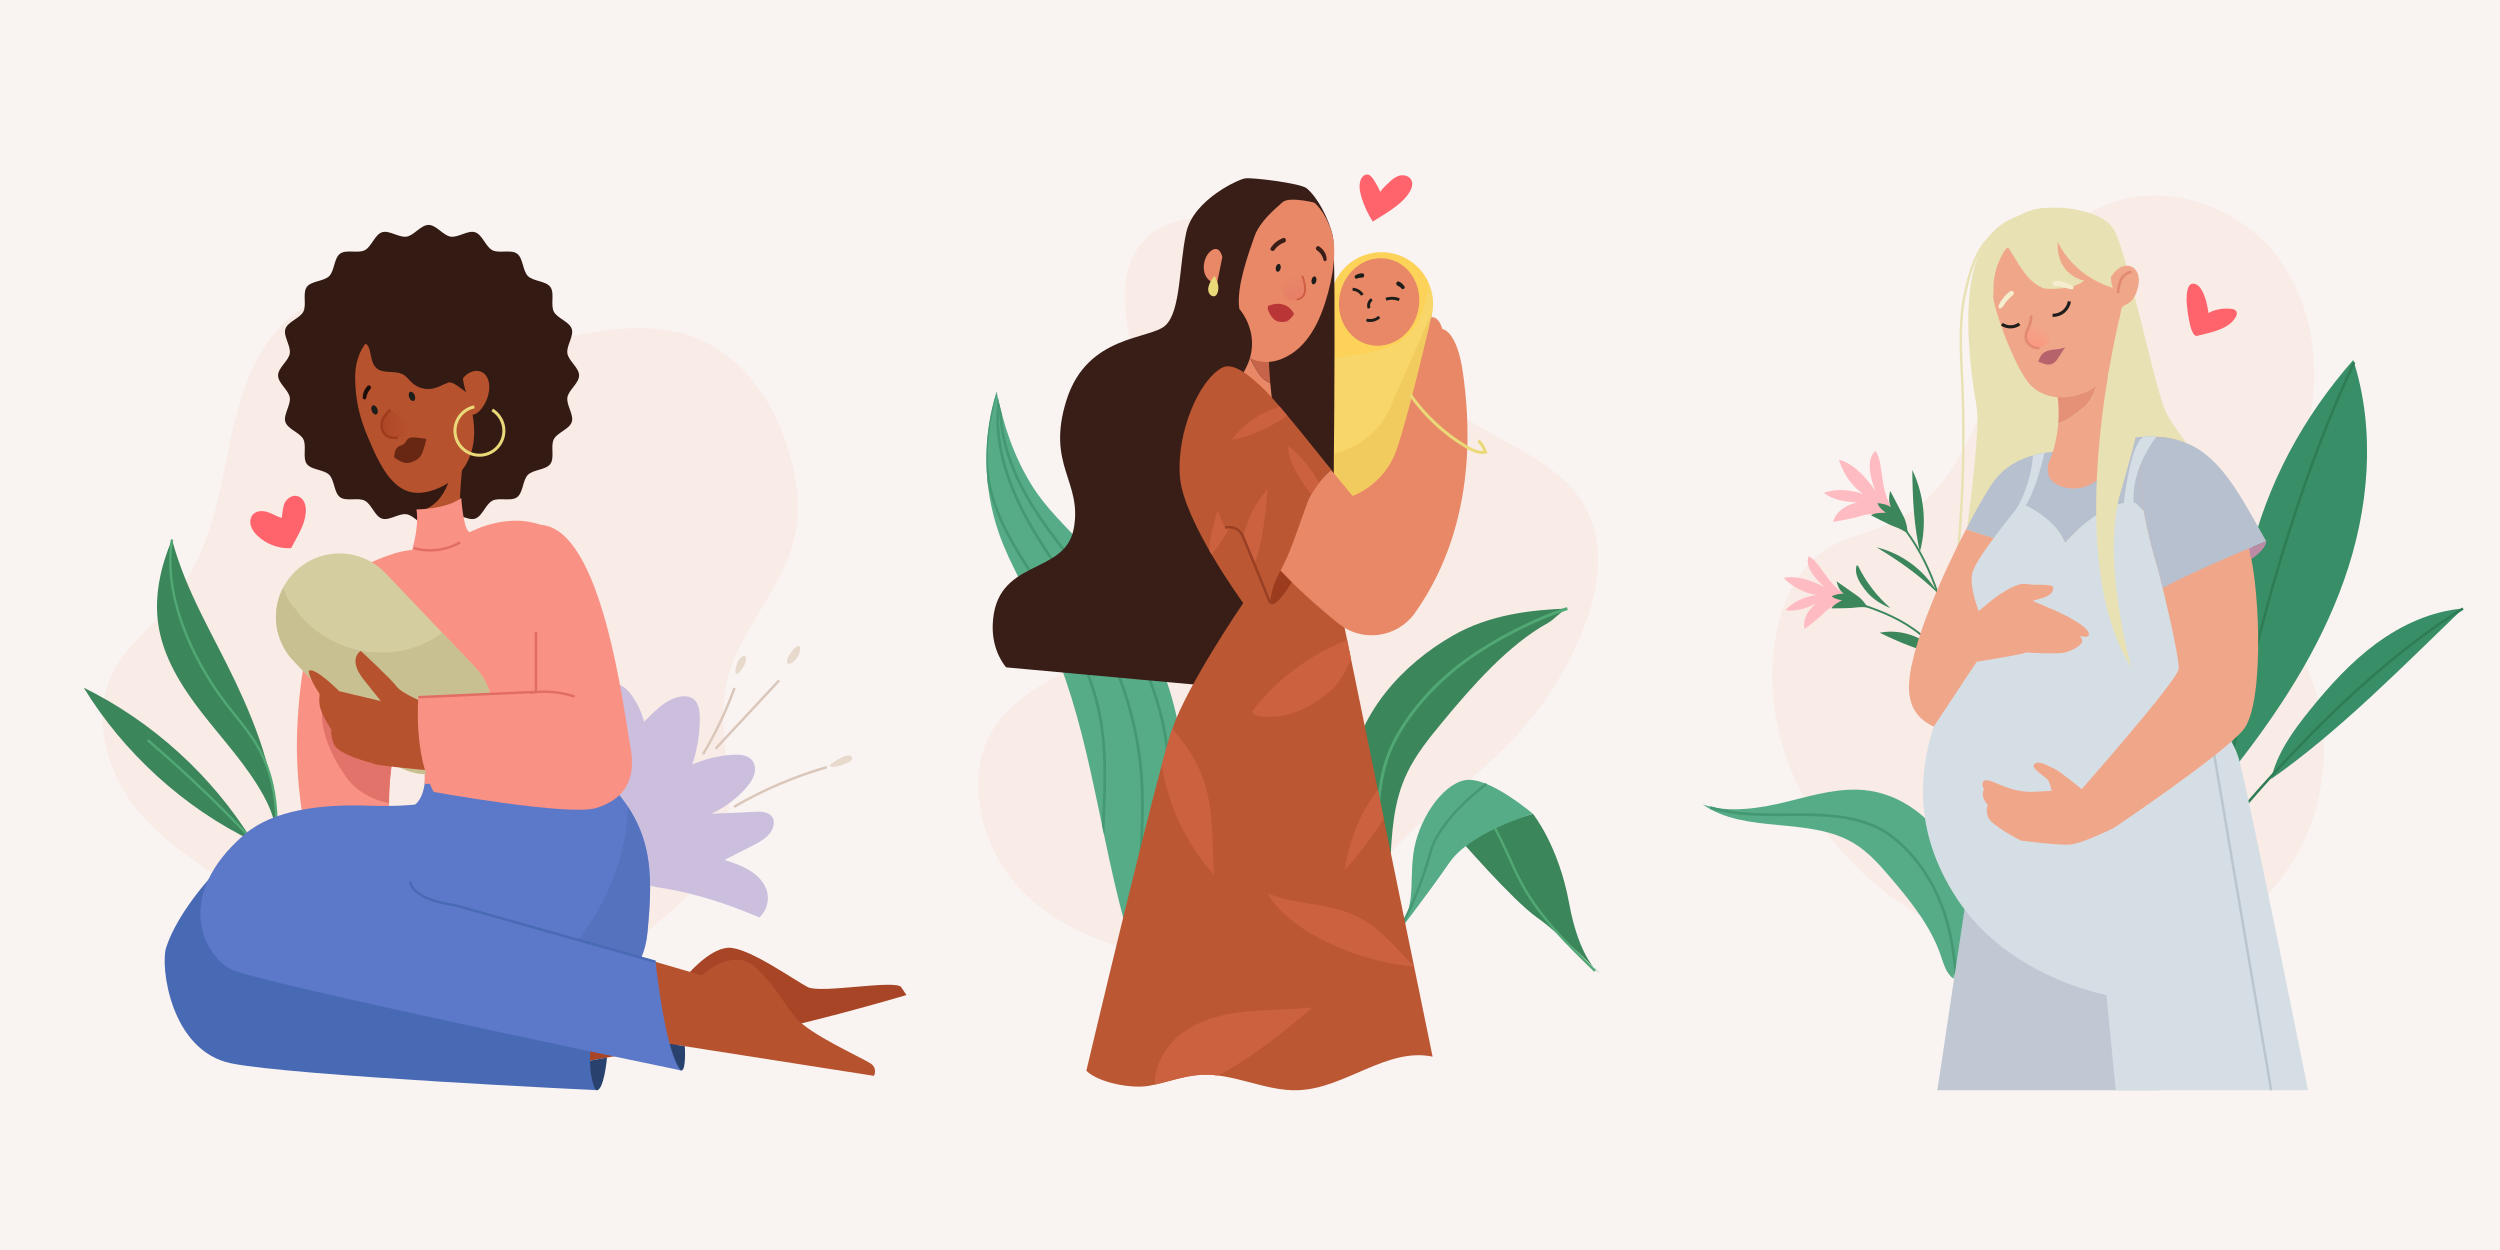<svg xmlns="http://www.w3.org/2000/svg" xmlns:xlink="http://www.w3.org/1999/xlink" x="0px" y="0px" viewBox="0 0 1000 500" style="enable-background:new 0 0 1000 500;" xml:space="preserve"><g id="Background"> <rect style="fill:#F9F4F2;" width="1000" height="500"></rect></g><g id="Objects"> <g> <path style="opacity:0.45;fill:#F9E1D7;" d="M790.873,377.871c-25.066-10.156-47.975-26.623-63.27-48.928 c-15.295-22.305-22.439-50.674-16.769-77.118c2.672-12.462,8.601-24.914,19.265-31.894c8.367-5.476,18.687-7.013,27.686-11.375 c22.809-11.055,32.996-37.467,40.824-61.574c7.828-24.108,17.132-50.598,39.322-62.848c24.279-13.404,57.267-2.993,73.638,19.393 c16.371,22.386,17.617,53.419,8.137,79.482c-5.384,14.802-14.068,29.325-12.746,45.021c1.184,14.043,10.18,26.003,15.792,38.929 c10.375,23.895,8.758,52.655-4.23,75.237C891.848,388.573,836.715,396.445,790.873,377.871z"></path> <g> <g> <g> <path style="fill:#388E66;" d="M892.284,309.103c18.603-23.437,35.347-48.794,45.324-77.005 c9.977-28.211,12.815-59.613,3.71-88.117c-20.093,22.903-34.478,49.484-41.52,79.127 C892.755,252.749,892.934,278.642,892.284,309.103z"></path> <path style="fill:#388E66;" d="M908.457,311.591c2.346-10.335,8.767-19.228,15.422-27.476 c7.923-9.821,16.478-19.266,26.647-26.737c10.169-7.471,22.094-12.917,34.668-13.973 C961.247,266.389,935.68,292.6,908.457,311.591z"></path> <path style="fill:none;stroke:#2D7C54;stroke-miterlimit:10;" d="M941.691,144.896 c-31.686,67.65-51.236,155.592-60.729,229.689"></path> <path style="fill:none;stroke:#2D7C54;stroke-miterlimit:10;" d="M886.613,336.211c0,0,47.429-61.29,98.581-92.805"></path> </g> <g> <path style="fill:#57AC88;" d="M781.424,391.515c-2.937-2.082-3.945-5.887-5.11-9.293 c-4.008-11.719-11.97-21.613-19.997-31.045c-4.341-5.102-8.842-10.229-14.55-13.735c-18.004-11.056-43.405-3.548-60.699-15.683 c10.339,3.693,23.421,1.492,34.073-1.169c10.651-2.661,21.554-5.885,32.421-4.328c9.813,1.406,18.852,6.75,25.528,14.078 c6.676,7.328,11.081,16.543,13.531,26.149c1.325,5.197,2.101,10.637,1.207,15.925 C786.779,378.613,781.548,385.229,781.424,391.515z"></path> <path style="fill:none;stroke:#449972;stroke-width:1.114;stroke-miterlimit:10;" d="M782.596,396.743 c-0.294-12.306-1.944-24.724-6.558-36.136c-4.243-10.496-11.379-20.437-20.696-26.993c-9.177-6.457-21.589-7.599-32.458-7.734 c-13.122-0.163-26.078,0.878-38.826-2.857"></path> </g> <g> <path style="fill:#FEBBC2;" d="M759.467,207.418c0,0-4.888-5.562-6.156-13.866c-1.268-8.304-1.174-9.845-3.048-13.167 c0,0-5.323,2.827-0.053,16.054c0,0-6.676-10.595-14.63-12.589c0,0,1.949,8.27,9.742,13.858c0,0-7.682-3.373-15.739-0.581 c0,0,3.773,3.739,13.507,3.766c0,0-8.125,1.43-9.854,7.834c0,0,7.29-1.047,11.489-2.452c4.199-1.405,10.407-0.178,13.942,2.207 C762.2,210.867,759.467,207.418,759.467,207.418z"></path> <path style="fill:#3B865A;" d="M763.055,213.296c0,0-0.036-3.625-1.642-6.737s-5.296-10.182-5.296-10.182 s-1.262,3.794,0.322,6.446c0,0-2.247-1.417-5.445-1.548c0,0,0.399,1.751,3.374,3.822c0,0-4.53-0.14-5.98,1.01 c0,0,7.448,3.936,9.711,4.685C760.36,211.539,763.055,213.296,763.055,213.296z"></path> <path style="fill:#FEBBC2;" d="M741.804,239.827c0,0-6.099-2.35-10.489-8.326c-4.39-5.976-4.947-7.22-7.771-9.051 c0,0-3.007,4.389,6.528,12.577c0,0-9.557-5.555-16.594-3.859c0,0,4.909,5.67,13.29,6.852c0,0-7.388,0.505-12.547,5.986 c0,0,4.481,1.381,12.105-2.582c0,0-5.77,4.443-4.502,10.16c0,0,5.273-3.802,7.983-6.619c2.709-2.817,8.067-4.398,11.807-3.979 C745.353,241.406,741.804,239.827,741.804,239.827z"></path> <path style="fill:#3B865A;" d="M747.016,242.956c0,0-1.512-2.821-4.041-4.598c-2.53-1.776-8.309-5.796-8.309-5.796 s0.566,3.484,2.889,4.91c0,0-2.337-0.189-4.892,1.018c0,0,1.028,1.207,4.202,1.609c0,0-3.6,1.744-4.264,3.237 c0,0,7.435,0.031,9.512-0.31C744.189,242.685,747.016,242.956,747.016,242.956z"></path> <path style="fill:none;stroke:#3B865A;stroke-width:0.767;stroke-miterlimit:10;" d="M781.611,276.76 c-0.951-9.079-6.4-17.27-13.471-23.043c-7.071-5.774-15.667-9.374-24.376-12.112"></path> <path style="fill:none;stroke:#3B865A;stroke-width:0.767;stroke-miterlimit:10;" d="M780.707,260.889 c-2.916-18.324-8.603-36.73-20.283-51.146"></path> <path style="fill:#3B865A;" d="M764.92,187.998c4.838,10.109,5.932,21.96,3.024,32.783 C765.521,209.822,765.024,199.223,764.92,187.998z"></path> <path style="fill:#3B865A;" d="M756.227,243.286c-5.409-4.707-9.861-10.508-13.01-16.95c-0.287-0.076-0.493-0.403-0.58-0.119 c-0.797,2.611,0.417,5.406,1.925,7.682C747.712,238.654,750.965,241.089,756.227,243.286z"></path> <path style="fill:#3B865A;" d="M750.589,218.91c10.221,2.454,19.318,9.268,24.546,18.386 C767.843,230.137,759.355,224.164,750.589,218.91z"></path> <path style="fill:#3B865A;" d="M751.877,253.082c8.895-1.726,18.621,1.947,24.155,9.121 C767.638,260.101,759.628,256.932,751.877,253.082z"></path> </g> </g> <g> <path style="fill:none;stroke:#E8E1B3;stroke-miterlimit:10;" d="M807.773,86.934c-10.633,6.446-17.088,8.183-21.834,30.738 c-2.56,12.167-1.435,24.773-0.957,37.198c0.789,20.516,0.331,41.08-1.37,61.541c-0.609,7.322-1.369,14.776,0.204,21.953"></path> <polygon style="fill:#BFC8D3;" points="774.936,436.104 786.388,359.924 845.874,381.832 863.3,436.104 "></polygon> <path style="fill:#E8E1B3;" d="M777.982,270.848c0,0,15.289-92.742,12.703-107.874c-12.703-74.352,13.966-74.888,21.215-78.299 s28.57-1.706,33.688,7.249c5.117,8.955,15.778,60.126,20.042,71.213c4.264,11.087,19.189,21.748,22.6,45.627 C891.642,232.645,777.982,270.848,777.982,270.848z"></path> <path style="fill:#B7C0CE;" d="M824.144,180.695c0,0-18.213-1.031-27.491,13.058c-2.644,4.014-6.32,10.404-10.265,17.985 c10.59,3.812,21.4,5.881,31.406,10.037C823.282,202.262,826.728,185.046,824.144,180.695z"></path> <path style="fill:#F0A689;" d="M786.388,211.737c-9.901,19.025-21.495,45.571-22.724,61.052 c-1.718,21.649,22.68,21.649,28.865,16.838c3.738-2.907,16.884-38.059,25.264-67.853 C807.788,217.618,796.978,215.549,786.388,211.737z"></path> <path style="fill:#E59177;" d="M839.544,142.483c-2.222-1.22-5.586-0.414-10.654,2.12c-8.377,4.188-5.913,13.304-5.913,13.304 c0.547,4.195,0.583,8.028,0.328,11.424c4.154-1.027,8.513-5.145,10.977-6.992C838.918,157.041,840.468,149.553,839.544,142.483z "></path> <path style="fill:#F0A689;" d="M845.891,176.139c-0.985-8.131-1.725-21.928-3.303-28.58c-0.624-2.628-1.593-4.28-3.044-5.077 c0.924,7.07-0.626,14.559-5.262,19.857c-2.463,1.848-6.823,5.966-10.977,6.992c-0.777,10.37-4.27,16.663-4.27,16.663 c0.493,20.942,19.957,11.58,23.552,9.362C846.183,193.14,846.876,184.27,845.891,176.139z"></path> <path style="fill:#F0A689;" d="M799.961,99.574c0,0-4.46,11.731-2.375,21.115c2.085,9.385,9.308,27.365,14.169,32.843 c4.861,5.477,13.373,7.042,21.89,3.653c8.517-3.389,14.071-12.252,14.423-22.419c0.079-2.275,0.158-4.551,0.236-6.826 c0.049-1.454-0.291-3.962,0.588-5.1c0.479-0.621,1.279-0.873,1.974-1.237c2.293-1.2,3.559-3.747,4.209-6.252 c0.365-1.406,0.585-2.87,0.409-4.312c-0.463-3.779-3.664-5.853-7.174-4.142c-1.578,0.769-2.789,2.14-3.715,3.631 c-0.127-0.287-0.277-0.563-0.405-0.849c-5.09-11.373-15.23-24.148-29.398-21.135C801.095,91.456,799.961,99.574,799.961,99.574z "></path> <path style="fill:none;stroke:#E28971;stroke-width:1.058;stroke-miterlimit:10;" d="M847.223,117.236 c0.033-0.875,0.131-1.747,0.292-2.607c0.256-1.366,0.688-2.733,1.536-3.835c0.848-1.101,2.168-1.905,3.557-1.863"></path> <path style="fill:#E8E1B3;" d="M818.194,83.21c0,0-10.828-0.369-18.233,10.081c-4.853,6.848-6.874,19.105-4.37,27.249 c2.136-0.248,1.783-4.035,1.802-5.669c0.051-4.356,1.185-8.696,3.273-12.52c0.498-0.912,2.015-4.442,3.103-2.663 c0.819,1.34,1.638,2.68,2.458,4.021c1.532,2.506,3.077,5.03,5.054,7.203c1.543,1.696,3.407,3.253,5.537,4.15 c1.652,0.696,3.535,0.491,5.32,0.426c3.879-0.141,8.416-0.675,11.508-3.257c0,0-11.234-1.874-10.558-15.511 c0,0,5.388,13.225,22.042,18.45c0,0-1.633-3.429,0-9.47C846.762,99.659,834.362,83.742,818.194,83.21z"></path> <linearGradient id="SVGID_1_" gradientUnits="userSpaceOnUse" x1="816.78" y1="129.652" x2="811.77" y2="141.014"> <stop offset="0.081" style="stop-color:#F0A689"></stop> <stop offset="0.994" style="stop-color:#FF937F"></stop> </linearGradient> <path style="fill:url(#SVGID_1_);" d="M812.516,126.202c-0.085,1.443-0.287,2.76-0.817,4.103 c-0.538,1.363-1.297,2.677-1.395,4.17c-0.148,2.25,1.878,4.415,4.073,4.755c0.552,0.085,1.117-0.012,1.65-0.179 c2.269-0.712,4.055-2.773,4.437-5.12"></path> <path style="fill:none;stroke:#1D1D1B;stroke-width:1.269;stroke-miterlimit:10;" d="M821.017,126.128 c1.591,0.057,3.197-0.489,4.423-1.504c1.226-1.016,2.062-2.491,2.302-4.065"></path> <path style="fill:none;stroke:#1D1D1B;stroke-width:1.269;stroke-miterlimit:10;" d="M800.734,129.66 c2.037,1.475,5.044,1.432,7.039-0.1"></path> <g> <path style="fill:#F4EDCE;" d="M800.517,123.278c0.887-0.7,1.444-1.944,2.181-2.813c0.786-0.927,1.625-1.772,2.571-2.538 c0.959-0.776-0.404-2.125-1.355-1.355c-1.047,0.847-2.024,1.792-2.827,2.877c-0.703,0.95-1.62,2.158-1.675,3.371 C799.383,123.439,800.113,123.596,800.517,123.278L800.517,123.278z"></path> </g> <g> <path style="fill:#F4EDCE;" d="M829.272,114.622c-0.998-0.883-2.374-1.318-3.611-1.769c-1.301-0.475-2.479-0.811-3.859-0.507 c-1.39,0.306-0.776,2.313,0.578,2.098c1.045-0.166,2.414,0.326,3.436,0.586c0.999,0.254,1.963,0.639,2.998,0.698 C829.362,115.759,829.686,114.989,829.272,114.622L829.272,114.622z"></path> </g> <g> <path style="fill:#B7C0CE;" d="M826.044,217.219c0,0,15.133-17.977,27.983-15.993l17.207,15.993l14.715,10.665 c2.426-10.312,4.081-18.951,3.834-22.523c-0.815-11.81-9.317-25.274-21.813-29.736c-7.082-2.529-22.079,0.515-22.079,0.515 c0.943,10.224-8.029,21.484-19.847,18.856c-7.745-1.722-7.62-7.289-6.614-10.922c-0.828,1.779-2.159,4.344-4.276,7.849 c-1.34,2.219-3.86,5.544-6.829,9.347C809.574,201.761,821.878,206.832,826.044,217.219z"></path> <path style="fill:#D6DEE5;" d="M794.488,251.977c-30.714,41.321-32.172,76.778-11.403,107.947 c20.769,31.169,59.502,38.09,59.502,38.09l3.71,38.09h76.927c0,0-21.977-109.883-27.271-131.059 c-5.294-21.176-25.311-20.679-25.311-20.679s9.709-32.696,15.306-56.482l-14.715-10.665l-17.207-15.993 c-12.849-1.984-27.983,15.993-27.983,15.993c-4.166-10.386-16.47-15.457-17.719-15.949 c-7.78,9.969-18.653,23.235-19.538,28.581C787.565,237.235,794.488,251.977,794.488,251.977z"></path> <line style="fill:none;stroke:#BAC5CE;stroke-miterlimit:10;" x1="908.477" y1="436.104" x2="884.345" y2="294.014"></line> </g> <path style="fill:#F0A689;" d="M764.514,266.887c0,0,26.541-22.211,31.551-26.29s7-4.45,7-4.45l18.357,7.788 c0,0,15.808,6.753,13.991,10.386c-0.852,1.704-13.666-2.804-13.666-2.804s-9.81,8.736-11.161,9.478 c-1.351,0.742-19.9,3.709-19.9,3.709l-17.14,25.843C773.546,290.546,762.073,286.502,764.514,266.887z"></path> <path style="fill:#F0A689;" d="M810.585,260.994c0,0,12.314,0.803,15.407,0c3.093-0.803,5.96-2.597,6.674-3.848 c0.714-1.25-0.708-2.704-0.708-2.704l-10.232-4.56L810.585,260.994z"></path> <path style="fill:#F0A689;" d="M801.561,236.781c0,0,5.516-3.881,9.024-3.179c3.508,0.702,10.809-0.343,10.718,1.547 c-0.09,1.89-1.161,3.364-6.15,4.591c-4.989,1.228-9.492,4.665-9.45,5.402C805.745,245.878,801.561,236.781,801.561,236.781z"></path> <path style="fill:#F0A689;" d="M863.3,227.884c0,0,8.805,35.098,8.129,39.826c-0.676,4.728-38.763,47.958-38.763,47.958 l12.833,15.536c0,0,42.142-28.328,51.598-38.987c9.456-10.659,6.417-64.359,1.689-74.998 c-4.728-10.639-12.757-39.833-33.022-42.259C845.499,172.533,863.3,227.884,863.3,227.884z"></path> <path style="fill:#B7C0CE;" d="M865.764,174.959c-20.265-2.426-2.463,52.924-2.463,52.924s0.745,2.971,1.783,7.29 c11.058-5.926,29.637-13.96,41.424-18.656C894.305,195.104,886.029,177.385,865.764,174.959z"></path> <path style="fill:#BC8BA6;" d="M899.548,219.355l1.024,4.271c0,0,5.775-3.729,5.936-7.107L899.548,219.355z"></path> <path style="fill:#F0A689;" d="M832.667,315.668l-19.223,1.066l-5.119,19.477c0,0,14.477,1.914,19.398,1.64 c4.921-0.273,17.776-6.648,17.776-6.648S844.525,314.716,832.667,315.668z"></path> <path style="fill:#F0A689;" d="M832.667,315.668c0,0-8.463-7.068-10.94-8.161c-2.478-1.094-6.305-3.554-7.945-1.914 c-1.64,1.64,3.128,4.101,5.255,6.288c2.127,2.187,1.525,11.482,5.926,11.755C829.363,323.909,833.509,324.376,832.667,315.668z"></path> <path style="fill:#F0A689;" d="M810.585,325.003c0,0-10.72-4.479-15.394-7.654c-2.637-1.792-3.281-5.741,0-5.194 c3.28,0.547,9.408,4.921,18.253,4.58C819.497,316.5,812.845,322.542,810.585,325.003z"></path> <path style="fill:#F0A689;" d="M808.325,336.211c0,0-12.04-6.067-13.134-9.458c-1.094-3.391,0-4.757,0-4.757 s-3.236-2.893-1.618-6.368c1.618-3.474,18.714,8.281,19.871,9.375S814.077,334.024,808.325,336.211z"></path> <path style="fill:#E8E1B3;" d="M848.419,124.6c0,0-24.969,96.817,4.189,142.581c0,0-12.254-42.874-4.54-69.685 c7.713-26.811,9.048-32.092,8.178-43.466C855.375,142.655,848.419,124.6,848.419,124.6z"></path> <path style="fill:#B7636B;" d="M826.082,138.846c-1.441,0.745-3.118,0.823-4.728,1.019c-1.61,0.195-3.311,0.578-4.438,1.744 c-0.813,0.841-1.22,1.982-1.605,3.086c2.108,0.74,4.167,1.804,6.055,0.61c0.931-0.589,1.548-1.551,2.136-2.482 C824.265,141.613,825.318,140.058,826.082,138.846z"></path> <path style="fill:none;stroke:#E28971;stroke-width:1.058;stroke-miterlimit:10;" d="M812.516,126.202 c-0.085,1.443-0.287,2.76-0.817,4.103c-0.538,1.363-1.297,2.677-1.395,4.17c-0.189,2.875,2.694,4.971,5.466,4.757"></path> <path style="fill:#D6DEE5;" d="M849.33,202.926c0,0,2.398-24.985,8.156-28.307h5.192c0,0-12.109,14.339-8.651,30.408 C857.486,221.097,849.33,202.926,849.33,202.926z"></path> <path style="fill:#D6DEE5;" d="M806.671,203.381c0,0,5.683-8.898,6.514-21.247l4.609-1.006c0,0-3.777,17.105-8.507,22.253 C804.558,208.529,806.671,203.381,806.671,203.381z"></path> </g> </g> <path style="fill:#FF636C;" d="M878.87,134.337c-3.104,0.773-4.26-13.089-4.226-14.444c0.051-1.972,0.094-5.968,2.217-6.367 c4.253-0.8,6.281,8.795,6.491,11.709c2.392-1.446,6.177-2.129,9.38-1.668c0.575,0.083,1.245,0.253,1.668,0.8 c0.541,0.699,0.339,1.539,0.046,2.136C891.93,131.637,884.432,132.946,878.87,134.337z"></path> </g> <g> <path style="opacity:0.45;fill:#F9E1D7;" d="M209.949,386.881c-22.701,9.628-49.065,4.321-71.789-5.255 c-16.384-6.904-30.485-16.225-44.786-26.432c-14.691-10.486-29.937-19.26-40.774-34.2c-11.188-15.424-15.936-37.092-6.582-53.692 c4.425-7.852,11.473-13.814,17.51-20.507c7.966-8.833,14.293-19.14,18.561-30.242c5.221-13.579,7.325-28.113,10.456-42.32 c3.132-14.207,7.507-28.556,16.473-40.013c8.965-11.457,23.378-19.572,37.79-17.58c6.535,0.903,12.62,3.761,18.511,6.729 c12.378,6.236,24.944,13.272,38.779,14.106c9.954,0.6,19.768-2.08,29.565-3.942c13.247-2.518,27.101-3.532,40.092,0.081 c18.438,5.128,32.254,21.504,38.961,38.832c5.259,13.587,8.344,28.56,5.063,42.756c-4.886,21.142-23.011,37.456-27.363,58.714 c-4.459,21.781,6.27,45.531-2.143,66.111c-4.499,11.005-13.808,19.196-22.807,26.966c-17.008,14.684-34.603,29.71-55.914,36.833 c-21.311,7.123-47.509,4.473-62.399-12.355"></path> <g> <g> <g> <path style="fill:#CBBFDD;" d="M234.321,316.709c-0.46-6.939-0.919-13.914-0.145-20.964c0.774-7.05,2.843-14.24,7.086-20.589 c1.383-2.069,4.367-2.125,6.583-1.219c2.216,0.906,3.777,2.665,5.063,4.5c2.181,3.112,3.772,6.591,4.697,10.272 c3.893-3.67,7.473-7.953,12.672-9.586c2.059-0.647,4.352-0.9,6.142-0.092c2.835,1.279,3.426,4.632,3.485,7.606 c0.126,6.355-0.889,12.85-2.996,19.164c5.019-2.19,10.022-3.396,15.37-3.842c2.969-0.247,6.22-0.112,8.145,1.694 c1.632,1.531,1.918,4.002,1.227,6.232c-0.69,2.23-2.232,4.257-3.937,6.09c-3.667,3.942-8.236,7.236-13.264,9.564 c5.048-0.37,11.309-0.397,16.357-0.766c2.767-0.203,5.893-0.292,7.63,1.443c1.856,1.854,1.187,5.116-0.701,7.349 c-1.889,2.233-4.687,3.679-7.387,5.05c-3.521,1.788-7.043,3.575-10.564,5.363c3.741,1.17,6.945,2.261,10.153,4.243 s5.876,4.77,6.85,8.246c0.974,3.476,0.023,7.682-2.998,10.524c-12.318-5.281-26.337-9.953-40.166-11.971 c-4.066-0.593-8.259-2.338-11.244-4.684c-5.278-4.148-10.259-8.691-13.77-14.191 C235.098,330.648,234.758,323.309,234.321,316.709z"></path> <g> <path style="fill:#E8D9CD;" d="M294.148,268.461c-0.049,0.438,0.018,0.987,0.484,1.069c0.378,0.067,0.754-0.236,1.029-0.521 c1.152-1.195,2.021-2.598,2.52-4.066c0.523-1.538,0.29-3.458-1.703-2.113C294.995,263.831,294.304,267.065,294.148,268.461z"></path> <path style="fill:#E8D9CD;" d="M318.935,258.522c0.117-0.035,0.237-0.057,0.359-0.062c0.761-0.032,0.817,0.581,0.786,1.122 c-0.115,2.023-1.32,4.092-3.172,5.446c-0.487,0.356-1.134,0.68-1.653,0.477c-0.679-0.266-0.576-1.171-0.31-1.851 c0.404-1.034,0.974-2.031,1.679-2.952C317.15,260.017,317.972,258.81,318.935,258.522z"></path> <path style="fill:#E8D9CD;" d="M332.424,305.659c-0.232,0.194-0.483,0.452-0.418,0.706c0.057,0.222,0.331,0.317,0.58,0.365 c1.535,0.297,9.202-1.691,8.252-3.789C339.704,300.435,333.439,304.811,332.424,305.659z"></path> </g> <path style="fill:none;stroke:#DBC7BA;stroke-miterlimit:10;" d="M281.209,301.697c5.099-8.554,9.329-17.454,12.61-26.535"></path> <path style="fill:none;stroke:#DBC7BA;stroke-miterlimit:10;" d="M286.252,299.47c8.465-9.101,16.93-18.203,25.395-27.304"></path> <path style="fill:none;stroke:#DBC7BA;stroke-miterlimit:10;" d="M293.589,322.739c11.641-6.78,24.187-12.144,37.117-15.868"></path> </g> <g> <path style="fill:#3B865A;" d="M100.943,336.348c-16.207-26.156-39.857-47.642-67.442-61.275 C49.301,300.963,73.603,323.216,100.943,336.348z"></path> <path style="fill:none;stroke:#51A874;stroke-width:0.978;stroke-miterlimit:10;" d="M108.735,344.463 c-15.479-17.224-32.099-33.424-49.712-48.458"></path> </g> <g> <path style="fill:#3B865A;" d="M110.318,335.829c0.434-6.227-1.993-12.307-5.006-17.774 c-6.558-11.897-15.96-21.925-24.317-32.635c-8.357-10.71-15.917-22.687-17.754-36.147c-1.548-11.344,1.123-22.924,5.561-33.478 c5.547,20.821,16.236,37.652,25.463,57.124C103.49,292.391,111.692,314.326,110.318,335.829z"></path> <path style="fill:none;stroke:#51A874;stroke-width:0.978;stroke-miterlimit:10;" d="M107.489,361.008 c3.483-20.729,6.181-43.297-4.013-61.68c-3.623-6.533-8.688-12.127-13.225-18.062c-13.605-17.797-25.064-43.364-21.45-65.471"></path> </g> </g> <g> <path style="fill:#FF636C;" d="M116.462,219.256c-4.925,0.292-9.94-1.559-13.494-4.98c-1.177-1.133-2.221-2.472-2.656-4.047 c-0.435-1.574-0.163-3.414,0.995-4.566c1.443-1.437,3.806-1.448,5.745-0.827c1.939,0.621,3.683,1.758,5.627,2.363 c0.325-1.808,0.414-4.884,1.407-6.429c0.993-1.545,2.808-2.713,4.615-2.382c1.662,0.304,2.909,1.807,3.367,3.433 c0.459,1.626,0.266,3.361-0.028,5.025C121.3,211.031,118.385,215.464,116.462,219.256z"></path> <g> <path style="fill:#331B14;" d="M231.641,150.177c0,3.099-4.218,5.83-4.684,8.798c-0.479,3.046,2.684,6.942,1.752,9.812 c-0.948,2.921-5.805,4.213-7.182,6.911c-1.392,2.726,0.406,7.414-1.382,9.871c-1.796,2.468-6.814,2.199-8.967,4.353 s-1.884,7.171-4.353,8.967c-2.457,1.788-7.145-0.01-9.871,1.381c-2.698,1.377-3.99,6.234-6.911,7.182 c-2.87,0.932-6.766-2.231-9.813-1.752c-2.968,0.466-5.699,4.684-8.798,4.684c-3.099,0-5.83-4.218-8.798-4.684 c-3.046-0.479-6.942,2.684-9.812,1.752c-2.921-0.948-4.213-5.805-6.911-7.182c-2.726-1.392-7.415,0.406-9.871-1.382 c-2.468-1.796-2.199-6.813-4.353-8.967c-2.154-2.154-7.171-1.884-8.967-4.353c-1.788-2.457,0.01-7.145-1.382-9.871 c-1.377-2.698-6.234-3.99-7.182-6.911c-0.932-2.87,2.231-6.766,1.752-9.813c-0.466-2.968-4.684-5.699-4.684-8.798 c0-3.099,4.218-5.83,4.684-8.798c0.479-3.046-2.684-6.942-1.752-9.812c0.948-2.921,5.805-4.213,7.182-6.911 c1.392-2.726-0.406-7.414,1.382-9.871c1.796-2.468,6.813-2.199,8.967-4.353c2.154-2.154,1.884-7.171,4.353-8.967 c2.457-1.788,7.145,0.01,9.871-1.382c2.698-1.377,3.99-6.234,6.911-7.182c2.87-0.932,6.766,2.231,9.813,1.752 c2.968-0.466,5.699-4.684,8.798-4.684c3.099,0,5.83,4.218,8.798,4.684c3.046,0.479,6.942-2.684,9.812-1.752 c2.921,0.948,4.213,5.805,6.911,7.182c2.726,1.392,7.415-0.406,9.871,1.382c2.468,1.797,2.199,6.813,4.353,8.967 c2.154,2.154,7.171,1.884,8.967,4.353c1.788,2.457-0.01,7.145,1.382,9.871c1.377,2.698,6.234,3.99,7.182,6.911 c0.932,2.87-2.231,6.766-1.752,9.813C227.423,144.346,231.641,147.078,231.641,150.177z"></path> <path style="fill:#B7522E;" d="M184.866,176.024c-0.377-0.46-1.362-0.519-2.681-0.261c-0.44,11.575-2.794,25.721-14.415,28.712 c-0.145,7.16-0.644,13.709-0.644,13.709s18.588,4.873,17.105-8.275C182.747,196.762,186.772,178.355,184.866,176.024z"></path> <path style="fill:#331911;" d="M182.184,175.764c-5.357,1.049-16.294,7.401-15.06,14.031c0.661,3.55,0.753,9.288,0.644,14.681 C179.39,201.485,181.744,187.339,182.184,175.764z"></path> <path style="fill:#F99285;" d="M122.179,332.628c0,0-4.117-18.115-3.33-40.043c0.787-21.928,4.919-46.081,13.817-56.568 c8.898-10.487,28.92-16.526,32.097-15.89c3.178,0.636,5.085,43.22,5.085,43.22s-15.815,29.555-14.105,62.606 C155.744,325.954,135.526,357.416,122.179,332.628z"></path> <path style="fill:#E2736A;" d="M161.319,284.926c-7.478-7.795-16.758-16.966-26.037-11.905c-12,8-5,26,2,36 c3.959,6.787,10.799,10.691,18.345,12.263C155.575,307.728,158.26,294.99,161.319,284.926z"></path> <path style="fill:#A84526;" d="M230.203,399.597c1.576,0,44.124-8.93,44.124-8.93s8.93-11.031,16.809-11.556 s26.79,13.132,32.043,15.759c5.253,2.626,35.194-3.152,37.295,0c2.101,3.152,2.101,3.152,2.101,3.152 s-47.801,14.183-69.338,16.809c-21.537,2.626-63.035,10.506-63.035,10.506V399.597z"></path> <path style="fill:#29416D;" d="M235.791,424.292c0,0-0.566,10.816,2.601,11.766s4.421-13.054,4.421-13.054L235.791,424.292z"></path> <path style="fill:#486AB5;" d="M238.392,436.058c0,0-7.67-10.32,4.421-45.96c0,0-147.275-47.861-151.348-45.824 c-4.073,2.037-20.348,20.108-25.031,34.822c-2.303,7.235,1.61,41.255,26.049,46.24S238.392,436.058,238.392,436.058z"></path> <path style="fill:#5C78C8;" d="M235.752,394.957c0,0,20.898,2.831,23.256-22.174c2.359-25.004,2.537-43.404-19.726-63.69 c-22.263-20.286-69.44-4.718-69.44-4.718s1.887,12.738-3.774,17.456c-5.661,4.718-54.726,12.266-46.234,36.327 C128.326,382.219,235.752,394.957,235.752,394.957z"></path> <path style="opacity:0.44;fill:#4B6BB2;" d="M251.184,322.688c-0.434,12.229-3.318,24.166-8.902,35.333 c-6.01,13.223-16.037,25.158-28.21,33.818c12.821,2.065,21.68,3.117,21.68,3.117s20.898,2.831,23.256-22.173 C260.833,353.443,261.343,338.055,251.184,322.688z"></path> <path style="fill:#B7522E;" d="M260.052,384.106l20.658,6.029c0,0,12.738-11.794,21.702-3.014 c8.964,8.78,10.379,13.498,16.04,20.103c5.661,6.605,25.311,15.359,29.722,18.113c3.008,1.878,1.415,5.004,1.415,5.004 l-93.412-14.625L260.052,384.106z"></path> <path style="fill:#29416D;" d="M267.439,417.478c0,0,1.609,10.692,5.105,10.718c2.005,0.015,1.386-9.702,1.386-9.702 L267.439,417.478z"></path> <path style="fill:#5C78C8;" d="M272.543,428.196c0,0-5.628-2.819-10.322-43.458l-100.574-28.394l4.421-34.513 c0,0-7.641,0.855-18.095,0.457c-19.344-0.738-38.688,1.639-50.092,11.415c-28.545,24.471-16.634,48.517-5.314,54.062 S272.543,428.196,272.543,428.196z"></path> <path style="fill:#F99285;" d="M169.848,313.598l-0.006-9.223c0,0-10.803-11.992-20.616-38.554 c-2.281-6.173-2.374-12.947-0.207-19.161l8.816-25.28l6.929-1.253c0,0,2.959-8.954,1.822-16.349c0,0,11.662,0,17.919-4.551 c0,0,0.853,13.084,3.413,13.653c0,0,17.919-9.955,33.279-0.569s12.515,29.297-6.827,40.39v45.966l13.562,3.59 C227.933,302.258,198.711,312.772,169.848,313.598z"></path> <path style="fill:#D4CDA0;" d="M189.155,302.697L189.155,302.697c-3.692,3.541-8.176,5.747-12.855,6.629 c-8.155,1.538-16.901-0.944-23.074-7.381l-35.771-37.566c-5.279-5.505-7.59-12.77-6.973-19.815 c0.518-5.917,3.101-11.679,7.725-16.114l0,0c3.798-3.643,8.434-5.872,13.258-6.702c8.039-1.383,16.599,1.123,22.671,7.453 l35.771,37.566c4.857,5.065,7.201,11.618,7.065,18.12C196.836,291.39,194.219,297.84,189.155,302.697z"></path> <path style="fill:#C9C091;" d="M189.906,266.769l-12.999-13.652c-18.478,13.776-45.626,9.064-58.811-9.615 c-2.227-2.227-3.931-5.226-4.78-8.519c-1.582,3.011-2.544,6.267-2.834,9.581c-0.617,7.045,1.694,14.31,6.973,19.815 l35.771,37.566c6.173,6.436,14.918,8.919,23.074,7.381c4.678-0.882,9.163-3.088,12.855-6.629v0 c5.064-4.857,7.681-11.307,7.817-17.809C197.108,278.387,194.763,271.833,189.906,266.769z"></path> <path style="fill:#B7522E;" d="M148.95,305.286c0,0-13.85-3.331-15.443-7.754s-0.885-5.485-0.885-5.485s-3.892-6.015-4.6-9.2 c-0.708-3.185,0-6.092,0-6.092s13.623,6.977,14.154,8.215C142.708,286.208,148.95,305.286,148.95,305.286z"></path> <path style="fill:#B7522E;" d="M169.848,281.114c0,0-9.317-3.793-11.294-6.617c-1.977-2.825-14.255-14.124-14.255-14.124 s-5.518,3.107,1.262,11.581c6.779,8.474,6.779,8.474,6.779,8.474l-16.666-3.955c0,0-9.532-9.68-12.146-8.192 c0,0-0.619,2.739,6.779,12.832c2.308,3.148,9.557,8.076,9.557,8.076s9.369,15.249,9.086,16.096 c-0.283,0.847,22.483,2.865,22.483,2.865L169.848,281.114z"></path> <path style="fill:#F99285;" d="M167.352,278.876c0,0-2.047,22.992,6.141,37.906c0,0,54.1,9.746,64.92,6.434 c10.82-3.313,16.376-10.788,13.744-24.549c-2.632-13.76-11.071-87.369-35.949-88.727c-24.877-1.358-1.839,42.761-1.839,42.761 v24.053L167.352,278.876z"></path> <path style="fill:#B7522E;" d="M195.199,158.364c-1.396,4.926-6.641,11.719-9.92,4.124c-1.436-3.326-2.463-7.831-0.171-11.031 c2.794-3.9,8.515-4.556,10.191,0.577c0.629,1.926,0.484,4.034-0.012,5.999C195.26,158.143,195.23,158.253,195.199,158.364z"></path> <path style="fill:#B7522E;" d="M147.453,135.983c0,0-5.477,4.873-5.383,15.042c0.078,8.485,1.415,15.022,5.01,23.668 c6.17,14.839,12.363,25.908,25.922,21.458c13.559-4.449,19.915-17.161,15.042-34.533 C183.171,144.245,168.726,116.915,147.453,135.983z"></path> <path style="fill:#331B14;" d="M149.469,131.832c3.453-3.334,7.761-6.166,12.556-6.373c2.875-0.124,5.708,0.707,8.39,1.75 c3.707,1.441,7.289,3.33,10.234,6.004c2.945,2.673,5.227,6.184,5.97,10.092c0.306,1.612,0.341,3.324-0.259,4.851 c-0.332,0.846-0.85,1.613-1.141,2.474c-0.291,0.861,0.77,5.632,1.358,6.325c-1.798-1.103-5.394-4.641-7.368-3.897 c-1.974,0.744-3.814,1.871-5.872,2.333c-2.956,0.663-6.212-0.191-8.462-2.221c-1.205-1.087-2.146-2.493-3.547-3.314 c-3.241-1.9-7.958-0.14-10.77-2.633c-1.977-1.752-2.019-4.746-2.712-7.295c-0.351-1.291-1.176-2.726-2.513-2.766 C146.64,135.127,147.73,133.511,149.469,131.832z"></path> <g> <path style="fill:#1D1D1B;" d="M150.926,163.541c0.38,0.994,0.19,1.99-0.423,2.225c-0.613,0.234-1.419-0.382-1.798-1.377 c-0.38-0.995-0.19-1.991,0.423-2.225C149.741,161.93,150.546,162.547,150.926,163.541z"></path> <path style="fill:#1D1D1B;" d="M165.888,158.12c0.38,0.995,0.19,1.991-0.423,2.225c-0.613,0.234-1.419-0.382-1.798-1.377 c-0.38-0.994-0.19-1.99,0.423-2.225C164.703,156.51,165.508,157.126,165.888,158.12z"></path> </g> <linearGradient id="SVGID_00000057150520792905486480000012221522537558872970_" gradientUnits="userSpaceOnUse" x1="152.632" y1="169.619" x2="164.293" y2="169.619"> <stop offset="0.036" style="stop-color:#AF4727"></stop> <stop offset="1" style="stop-color:#AF4727;stop-opacity:0"></stop> </linearGradient> <path style="fill:url(#SVGID_00000057150520792905486480000012221522537558872970_);" d="M156.103,163.921 c-1.455,1.417-2.983,2.965-3.365,4.96c-0.74,3.861,2.518,7.12,6.388,6.313c1.423-0.297,2.815-0.911,3.821-1.959 c1.006-1.049,1.574-2.573,1.26-3.992"></path> <g> <g> <g> <path style="fill:#1C0D09;" d="M146.479,159.264c0.204-1.351,0.757-2.664,1.692-3.67c0.739-0.794-0.452-1.99-1.193-1.193 c-1.225,1.317-1.896,2.869-1.88,4.676C145.104,159.839,146.356,160.072,146.479,159.264L146.479,159.264z"></path> </g> </g> </g> <path style="fill:#672712;" d="M157.673,183.005c0,0-0.065-2.983,1.415-4.146c0.488-0.383,0.926-0.581,1.296-0.674 c0.822-0.207,1.473-0.811,1.912-1.537c0.363-0.602,0.878-1.206,1.568-1.478c1.607-0.633,6.65,0.438,6.65,0.438 s-0.434,2.308-1.22,4.487c-0.592,1.643-1.145,3.082-3.209,4.132C162.653,185.972,161.178,185.322,157.673,183.005z"></path> <path style="fill:none;stroke:#EAD978;stroke-width:1.221;stroke-miterlimit:10;" d="M196.9,163.962 c2.795,1.723,4.658,4.811,4.658,8.336c0,5.404-4.38,9.784-9.784,9.784c-5.404,0-9.784-4.38-9.784-9.784 c0-4.705,3.322-8.635,7.748-9.572"></path> <polyline style="fill:none;stroke:#E26D64;stroke-miterlimit:10;" points="214.371,252.701 214.371,276.754 167.352,278.876 "></polyline> <path style="fill:none;stroke:#E26D64;stroke-miterlimit:10;" d="M211.938,277.096c5.979-0.884,12.163-0.359,17.907,1.521"></path> <path style="fill:none;stroke:#E26D64;stroke-miterlimit:10;" d="M165.52,219.254c6.141,1.75,12.977,0.904,18.506-2.29"></path> <path style="fill:none;stroke:#486AB5;stroke-miterlimit:10;" d="M262.221,384.738l-80.23-22.651c0,0-16.9-1.877-17.898-9.459"></path> <path style="fill:none;stroke:#9E3B1D;stroke-miterlimit:10;" d="M156.103,163.921c-1.455,1.417-2.983,2.965-3.365,4.96 c-0.465,2.424,0.526,5.103,2.967,5.934c1.079,0.367,2.245,0.395,3.382,0.325"></path> </g> </g> </g> </g> <g> <path style="opacity:0.45;fill:#F9E1D7;" d="M461.137,383.23c-19.02-5.829-38.672-12.669-52.467-27.002 c-9.113-9.469-15.106-21.894-16.843-34.921c-1.206-9.045-0.333-18.552,3.777-26.7c13.805-27.369,56.728-29.475,69.862-57.172 c6.857-14.459,3.247-31.469-0.491-47.029c-3.847-16.017-7.694-32.035-11.542-48.052c-3.683-15.333-6.787-33.343,3.453-45.335 c9.669-11.323,27.429-11.798,41.391-6.628c36.404,13.479,54.627,54.473,86.859,76.107c17.45,11.712,39.997,18.749,49.587,37.449 c7.733,15.079,4.407,33.521-2.02,49.202c-6.898,16.829-17.161,32.271-30.007,45.147c-23.822,23.877-51.243,39.098-64.81,71.439 c-5.511,13.138-9.589,26.877-25.797,27.123C495.93,397.103,476.352,387.892,461.137,383.23z"></path> <g> <g> <g> <defs> <path id="SVGID_00000063607069020263264490000018255378251959160506_" d="M475.089,406.723 c-14.912-6.976-21.678-24.215-25.924-40.121c-10.313-38.629-14.126-79.419-31.327-115.511 c-6.054-12.703-13.717-24.693-18.338-37.985c-6.273-18.044-6.577-38.108-0.853-56.333 c2.857,13.646,6.925,25.979,14.347,37.781c5.521,8.778,13.228,15.914,20.259,23.536 c21.368,23.164,37.193,52.477,39.647,83.896c1.481,18.965-1.886,37.94-2.746,56.943 C469.294,377.933,464.253,391.087,475.089,406.723z"></path> </defs> <clipPath id="SVGID_00000095311462367292144260000006367726692214264742_"> <use xlink:href="#SVGID_00000063607069020263264490000018255378251959160506_" style="overflow:visible;"></use> </clipPath> <path style="clip-path:url(#SVGID_00000095311462367292144260000006367726692214264742_);fill:#57AC88;" d="M475.089,406.723 c-14.912-6.976-21.678-24.215-25.924-40.121c-10.313-38.629-14.126-79.419-31.327-115.511 c-6.054-12.703-13.717-24.693-18.338-37.985c-6.273-18.044-6.577-38.108-0.853-56.333c2.857,13.646,6.925,25.979,14.347,37.781 c5.521,8.778,13.228,15.914,20.259,23.536c21.368,23.164,37.193,52.477,39.647,83.896c1.481,18.965-1.886,37.94-2.746,56.943 C469.294,377.933,464.253,391.087,475.089,406.723z"></path> <path style="clip-path:url(#SVGID_00000095311462367292144260000006367726692214264742_);fill:none;stroke:#449972;stroke-width:1.114;stroke-miterlimit:10;" d=" M475.187,407.22c-12.341-10.393-17.507-27.156-18.688-43.248c-1.181-16.091,0.997-32.257,0.389-48.381 c-0.797-21.14-6.462-42.082-16.43-60.742c-8.596-16.091-20.256-30.368-29.139-46.303c-8.882-15.935-14.984-34.556-11.02-52.364 "></path> <path style="clip-path:url(#SVGID_00000095311462367292144260000006367726692214264742_);fill:none;stroke:#449972;stroke-width:1.114;stroke-miterlimit:10;" d=" M476.558,408.892c-10.776-12.551-13.527-30.18-12.909-46.711c0.618-16.531,4.144-32.894,4.062-49.436 c-0.097-19.485-5.317-38.923-14.994-55.836c-7.34-12.829-17.09-24.076-26.244-35.68c-9.153-11.605-17.88-23.868-22.69-37.843 s-5.305-30.023,1.644-43.067"></path> <path style="clip-path:url(#SVGID_00000095311462367292144260000006367726692214264742_);fill:none;stroke:#449972;stroke-width:1.114;stroke-miterlimit:10;" d=" M399.351,153.091c-3.425,12.305-6.012,25.172-4.121,37.804c2.999,20.034,16.621,36.52,27.3,53.734 c7.893,12.724,14.424,26.489,17.325,41.179c4.224,21.39,0.577,43.465,1.047,65.263c0.579,26.841,7.542,53.522,20.153,77.223"></path> </g> <g> <path style="fill:#3B865A;" d="M613.171,325.543c0,0,10.263,12.632,14.46,35.648c4.196,23.017,12.211,28.054,12.211,28.054 s-15.303-15.393-25.128-22.313c-9.825-6.92-32.002-32.598-32.002-32.598L613.171,325.543z"></path> <path style="fill:none;stroke:#51A874;stroke-width:0.989;stroke-miterlimit:10;" d="M638.023,388.352 c-10.767-10.438-21.694-21.082-28.949-34.206c-5.172-9.355-8.388-19.823-14.71-28.442"></path> <path style="fill:#57AC88;" d="M613.171,325.543c0,0-17.777-15.267-27.199-13.466c-9.422,1.802-19.063,16.519-20.678,29.796 c-1.616,13.276,1.546,21.582-8.08,33.725c0,0,14.066-18.142,22.515-30.492C588.179,332.756,613.171,325.543,613.171,325.543z"></path> <path style="fill:none;stroke:#449972;stroke-width:0.989;stroke-miterlimit:10;" d="M594.574,313.578 c0,0-18.682,13.665-22.362,27.253c-3.68,13.588-11.415,32.926-20.408,41.805"></path> </g> <g> <path style="fill:#3B865A;" d="M619.293,249.113c-15.993,8.798-30.593,25.527-42.339,39.73 c-5.282,6.387-10.586,12.956-14.107,20.318c-11.107,23.218-2.08,48.5-14.369,71.294c3.539-12.474,0.671-26.034-2.594-36.792 s-7.141-21.609-5.904-33.969c1.116-11.16,6.471-22.751,14.041-32.405s17.246-17.443,27.417-23.223 c14.547-8.268,31.062-10.104,45.499-10.659C624.693,244.287,621.487,247.905,619.293,249.113z"></path> <path style="fill:none;stroke:#51A874;stroke-width:1.193;stroke-miterlimit:10;" d="M626.936,243.406 c-13.142,4.303-28.664,12.145-40.68,20.871c-11.052,8.026-21.397,19.028-28.036,31.313c-6.54,12.101-7.271,26.011-6.987,37.913 c0.343,14.368,1.967,28.166-1.523,43.281"></path> </g> </g> <g> <path style="fill:#FCD259;" d="M534.763,200.654L534.763,200.654c-11.084-2.501-18.042-13.513-15.542-24.597l13.342-59.139 c2.501-11.084,13.513-18.042,24.597-15.541h0c11.084,2.501,18.042,13.513,15.541,24.597l-13.342,59.139 C556.859,196.196,545.847,203.154,534.763,200.654z"></path> <ellipse transform="matrix(0.22 -0.976 0.976 0.22 312.103 632.558)" style="fill:#E88867;" cx="551.637" cy="121.098" rx="17.571" ry="15.974"></ellipse> <path style="fill:#F8D66A;" d="M571.352,113.539c-2.525,26.196-18.718,26.811-35.802,29.527 c-3.621,0.414-6.886,2.392-10.011,4.987l-6.104,27.057c-2.619,11.606,4.244,23.042,15.328,25.543h0 c11.084,2.501,22.192-4.881,24.81-16.487l12.916-57.248C573.545,122.236,573.037,117.591,571.352,113.539z"></path> <path style="fill:none;stroke:#1D1D1B;stroke-width:1.175;stroke-miterlimit:10;" d="M548.73,119.77 c-1.135,0.71-1.62,2.3-1.074,3.523"></path> <g> <path style="fill:none;stroke:#1D1D1B;stroke-width:1.175;stroke-miterlimit:10;" d="M541.036,115.7 c1.57,0.066,3.082,0.953,3.905,2.291"></path> <path style="fill:none;stroke:#1D1D1B;stroke-width:1.175;stroke-miterlimit:10;" d="M554.369,119.714 c1.717-0.595,3.655-0.526,5.325,0.191"></path> </g> <path style="fill:none;stroke:#1D1D1B;stroke-width:1.175;stroke-miterlimit:10;" d="M546.589,127.998 c1.764,0.532,3.799,0.042,5.127-1.236"></path> <g> <g> <path style="fill:#1D1D1B;" d="M542.791,111.43c0.319-0.13,0.65-0.242,0.99-0.304c0.366-0.067,0.738-0.028,1.102-0.082 c0.426-0.064,0.782-0.333,0.815-0.791c0.028-0.385-0.231-0.88-0.665-0.921c-0.985-0.093-2.008,0.301-2.85,0.791 C541.483,110.531,542.016,111.745,542.791,111.43L542.791,111.43z"></path> </g> <g> <path style="fill:#1D1D1B;" d="M560.664,115.463c-0.233-0.254-0.483-0.497-0.763-0.699c-0.302-0.217-0.655-0.342-0.96-0.547 c-0.358-0.241-0.563-0.637-0.396-1.065c0.14-0.359,0.586-0.695,0.996-0.546c0.93,0.339,1.685,1.134,2.234,1.938 C562.232,115.212,561.229,116.079,560.664,115.463L560.664,115.463z"></path> </g> </g> <path style="fill:#F2CB5F;" d="M533.484,181.339c-5.386,0.598-10.406-0.964-14.433-4.021 c-1.344,10.815,5.332,20.993,15.712,23.335h0c11.084,2.501,22.192-4.881,24.81-16.487l12.916-57.248 c0.159-0.705,0.271-1.409,0.361-2.111c-5.788,13.441-11.577,26.025-17.365,39.531 C551.484,172.339,543.484,179.339,533.484,181.339z"></path> <path style="fill:#391E18;" d="M533.177,224.109c0,0,1.44-122.049,0-129.25c-1.44-7.201-6.287-16.125-10.54-19.568 c-2.407-1.949-20.935-4.282-24.436-3.971c-2.359,0.21-20.829,8.417-23.709,21.738c-2.88,13.321-2.16,31.322-8.281,37.083 c-6.121,5.76-31.322,3.6-39.603,29.882c-8.281,26.282,6.48,32.402,2.88,51.484c-3.6,19.081-31.504,11.453-32.402,38.492 c-0.36,10.831,5.4,16.952,5.4,16.952l86.767,7.921C489.254,274.872,526.697,257.951,533.177,224.109z"></path> <path style="fill:#E88867;" d="M503.484,149.339c-2.808-4.211-5.114-8.916-5.554-13.767l-3.501-2.2 c0,0-6.358,31.418-6.358,32.914c0,1.496,11.595,16.457,22.067,3.74c0,0-1.26-7.926-2.032-16.777 C506.27,152.464,504.65,151.282,503.484,149.339z"></path> <path style="fill:#C6644A;" d="M508.107,153.249c-0.34-3.903-0.586-7.986-0.586-11.649l-9.59-6.028 c0.439,4.851,2.746,9.555,5.554,13.767C504.65,151.282,506.27,152.464,508.107,153.249z"></path> <path style="fill:#E88867;" d="M498.202,142.193c0,0,5.865,4.573,13.868,1.601c8.003-2.972,13.917-10.258,17.834-22.262 c3.752-11.499,4.82-22.36,2.774-28.734c-1.894-5.9-8.948-23.313-28.382-10.967c0,0-13.719,10.914-11.89,31.709 C494.236,134.335,498.202,142.193,498.202,142.193z"></path> <g> <path style="fill:#1D1D1B;" d="M512.252,107.33c-0.173,0.87-0.74,1.491-1.267,1.387c-0.527-0.105-0.814-0.895-0.641-1.765 c0.173-0.87,0.74-1.491,1.267-1.387C512.138,105.67,512.425,106.46,512.252,107.33z"></path> </g> <path style="fill:#1D1D1B;" d="M526.543,112.342c-0.173,0.87-0.74,1.491-1.267,1.387s-0.814-0.895-0.641-1.765 c0.173-0.87,0.74-1.491,1.267-1.387C526.429,110.682,526.716,111.472,526.543,112.342z"></path> <g> <g> <g> <path style="fill:#391E18;" d="M509.756,100.008c0.975-1.412,2.362-2.46,3.985-3.016c1.112-0.381,0.615-2.17-0.486-1.763 c-2.06,0.761-3.751,2.088-4.956,3.927C507.699,100.072,509.145,100.893,509.756,100.008L509.756,100.008z"></path> </g> </g> <g> <g> <path style="fill:#391E18;" d="M530.655,103.853c-0.001-2.212-1.176-4.038-2.982-5.262c-0.946-0.641-1.874,0.927-0.899,1.538 c1.39,0.87,2.25,2.322,2.656,3.889C529.606,104.702,530.655,104.557,530.655,103.853L530.655,103.853z"></path> </g> </g> </g> <path style="fill:#BA3535;" d="M517.628,125.608c-1.397-2.848-4.032-4.31-7.196-4.077c-0.944,0.069-3.083,0.75-3.083,0.75 c-0.604,0.854-0.047,2.051,0.445,2.975c0.537,1.006,1.146,2.019,2.075,2.68c1.252,0.892,2.919,1.01,4.429,0.719 C515.608,128.402,516.874,126.709,517.628,125.608z"></path> <path style="fill:#391E18;" d="M527.223,81.404c0,0-11.397-3.114-14.253-0.484c-2.856,2.631-9.118,7.574-11.268,13.866 c-2.15,6.292-7.318,20.042-5.97,28.785c0,0,12.809,13.946-2.247,30.67c-15.056,16.724-18.651,23.016-19.101,30.657 c-0.449,7.64-5.393,5.618-5.393,5.618s11.461-49.794,13.483-57.144c2.022-7.35,7.843-38.586,9.764-45.777 C494.16,80.405,518.878,69.561,527.223,81.404z"></path> <path style="fill:#E88867;" d="M488.934,102.83c0,0-1.033-5.275-4.667-2.386c-3.634,2.889-4.511,11.749,2.497,13.096 L488.934,102.83z"></path> <path style="fill:#EAD978;" d="M483.325,115.015c-0.24,1.277,0.234,2.781,1.41,3.335c0.36,0.169,0.781,0.24,1.158,0.112 c0.484-0.164,0.811-0.618,1.021-1.083c0.451-0.997,0.506-2.137,0.347-3.22c-0.195-1.327-0.84-2.514-1.33-3.767 C484.727,111.386,483.611,113.497,483.325,115.015z"></path> <g> <defs> <path id="SVGID_00000005255116576931393950000004098770804709380280_" d="M497.29,241.229c0,0-23.879-32.665-25.319-50.471 c-1.44-17.806,7.695-38.889,16.963-43.727c9.268-4.839,31.036,24.961,41.118,41.282c10.083,16.321,3.765,43.202,3.765,43.202 l39.223,191.142c-18.378-3.821-35.047,12.774-53.806,13.426c-13.193,0.459-25.777-6.916-38.957-6.157 c-7.023,0.404-13.695,3.102-20.612,4.381c-6.917,1.279-20.046-1.125-25.135-5.982c0,0,28.121-118.992,34.462-137.02 C475.333,273.278,497.29,241.229,497.29,241.229z"></path> </defs> <clipPath id="SVGID_00000119081951363466791230000011163191028271506067_"> <use xlink:href="#SVGID_00000005255116576931393950000004098770804709380280_" style="overflow:visible;"></use> </clipPath> <path style="clip-path:url(#SVGID_00000119081951363466791230000011163191028271506067_);fill:#BB5732;" d="M497.29,241.229 c0,0-23.879-32.665-25.319-50.471c-1.44-17.806,7.695-38.889,16.963-43.727c9.268-4.839,31.036,24.961,41.118,41.282 c10.083,16.321,3.765,43.202,3.765,43.202l39.223,191.142c-18.378-3.821-35.047,12.774-53.806,13.426 c-13.193,0.459-25.777-6.916-38.957-6.157c-7.023,0.404-13.695,3.102-20.612,4.381c-6.917,1.279-20.046-1.125-25.135-5.982 c0,0,28.121-118.992,34.462-137.02C475.333,273.278,497.29,241.229,497.29,241.229z"></path> <g style="clip-path:url(#SVGID_00000119081951363466791230000011163191028271506067_);"> <path style="fill:#CC6140;" d="M568.43,299.422c-16.512,10.78-27.954,29.004-30.488,48.56 C550.888,333.918,560.441,316.787,568.43,299.422z"></path> <path style="fill:#CC6140;" d="M463.832,286.061c-1.839,23.038,6.223,46.7,21.745,63.823 c-0.738-11.995-0.016-24.116-3.446-35.633C478.7,302.733,472.249,294.638,463.832,286.061z"></path> <path style="fill:#CC6140;" d="M545.868,253.658c-17.859,5.196-33.954,16.275-45.182,31.104 c1.334,2.021,4.343,1.923,6.764,1.962c9.069,0.143,17.744-4.225,24.551-10.218 C538.809,270.512,540.724,261.128,545.868,253.658z"></path> <path style="fill:#CC6140;" d="M463.281,440.27c23.733-7.122,42.992-20.923,61.597-37.289 c-8.998,0.976-18.097,0.716-27.094,1.696c-8.998,0.979-18.136,3.333-25.3,8.864c-7.164,5.531-11.972,14.757-10.313,23.655"></path> <path style="fill:#CC6140;" d="M566.029,386.718c-13.304-1.261-26.354-5.149-38.179-11.373 c-8.273-4.355-16.172-10.083-20.909-18.143c10.434,4.685,23.078,3.815,33.563,8.384 C552.552,370.836,556.432,377.737,566.029,386.718z"></path> <path style="fill:#CC6140;" d="M484.25,226.723c-0.565-1.063-0.634-2.312-0.65-3.515 c-0.199-15.346,8.543-31.028,14.932-44.983c1.189,15.566-3.883,31.521-13.842,43.543"></path> </g> </g> <path style="fill:#E88867;" d="M511.263,162.146l29.773,36.263c0,0,12.467-4.24,17.45-18.132 c4.982-13.891,14.003-53.36,14.003-53.36s2.839-0.857,4.421,4.678c0,0,5.93,0.395,8.302,17.79 c2.058,15.093,7.137,58.459-19.205,95.755c-7.065,10.004-21.108,11.966-30.637,4.273c-12.424-10.03-28.791-24.848-37.168-39.146 C483.609,185.363,488.878,151.184,511.263,162.146z"></path> <path style="fill:#9B3C1F;" d="M512.179,228.247c0,0-6.202,10.074-4.108,12.982c2.094,2.908,8.623-8.366,8.623-8.366 L512.179,228.247z"></path> <g> <defs> <path id="SVGID_00000023978510947094652460000003720577413493147070_" d="M490.019,211.085c0,0,4.97-1.609,7.272,3.754 c2.301,5.363,10.781,26.39,10.781,26.39s0.069-6.009,4.108-12.982c4.039-6.973,7.793-19.352,10.743-27.107 c2.95-7.755,9.613-13.085,9.613-13.085s-22.43-28.807-28.75-33.986c-6.32-5.178-25.357,2.577-22.284,25.103 C484.574,201.699,490.019,211.085,490.019,211.085z"></path> </defs> <clipPath id="SVGID_00000181769780014823235320000016599059466017956505_"> <use xlink:href="#SVGID_00000023978510947094652460000003720577413493147070_" style="overflow:visible;"></use> </clipPath> <path style="clip-path:url(#SVGID_00000181769780014823235320000016599059466017956505_);fill:#BB5732;" d="M490.019,211.085 c0,0,4.97-1.609,7.272,3.754c2.301,5.363,10.781,26.39,10.781,26.39s0.069-6.009,4.108-12.982 c4.039-6.973,7.793-19.352,10.743-27.107c2.95-7.755,9.613-13.085,9.613-13.085s-22.43-28.807-28.75-33.986 c-6.32-5.178-25.357,2.577-22.284,25.103C484.574,201.699,490.019,211.085,490.019,211.085z"></path> <path style="clip-path:url(#SVGID_00000181769780014823235320000016599059466017956505_);fill:#CC6140;" d="M521.088,161.287 c-11.025,0.223-21.822,5.765-28.429,14.593C503.074,174.253,513.182,168.261,521.088,161.287z"></path> <path style="clip-path:url(#SVGID_00000181769780014823235320000016599059466017956505_);fill:#CC6140;" d="M497.872,234.978 c-3.87-13.521-0.268-28.933,9.194-39.339C505.908,210.184,504.376,221.917,497.872,234.978z"></path> <path style="clip-path:url(#SVGID_00000181769780014823235320000016599059466017956505_);fill:#CC6140;" d="M530.581,204.05 c-5.374-4.753-9.809-10.564-12.974-17.003c-1.333-2.711-2.464-5.657-2.238-8.67 C523.562,185.034,529.429,193.556,530.581,204.05z"></path> </g> <path style="fill:none;stroke:#993F23;stroke-miterlimit:10;" d="M490.019,211.085c0,0,4.97-1.609,7.272,3.754 c2.301,5.363,10.781,26.39,10.781,26.39"></path> <g> <linearGradient id="SVGID_00000020400623595803245740000011504949664796562877_" gradientUnits="userSpaceOnUse" x1="515.523" y1="109.498" x2="519.552" y2="120.976"> <stop offset="0.075" style="stop-color:#E88867"></stop> <stop offset="0.846" style="stop-color:#E87F67"></stop> </linearGradient> <path style="fill:url(#SVGID_00000020400623595803245740000011504949664796562877_);" d="M520.419,108.598 c0.885,1.885,1.425,3.931,1.587,6.007c0.048,0.61,0.062,1.227-0.043,1.83c-0.385,2.199-2.976,4.191-5.237,3.848 c-0.884-0.134-1.657-0.666-2.332-1.252c-0.733-0.636-1.421-1.402-1.632-2.348c-0.158-0.707-0.032-1.449,0.181-2.141 c0.416-1.348,1.168-2.591,2.17-3.584"></path> <path style="fill:none;stroke:#CE5D42;stroke-width:0.763;stroke-miterlimit:10;" d="M520.882,110.263 c0.632,1.536,1.019,3.202,1.134,4.894c0.034,0.497,0.045,1-0.031,1.491c-0.269,1.748-1.749,3.146-3.305,3.122"></path> </g> <path style="fill:none;stroke:#EAD978;stroke-width:1.221;stroke-miterlimit:10;" d="M564.209,158.022 c5.847,8.324,13.468,15.396,22.205,20.606c2.375,1.416,5.076,2.739,7.796,2.236c-0.567-1.739-1.554-3.339-2.853-4.627"></path> <path style="fill:#FF636C;" d="M549.1,88.622c-1.905-2.959-3.406-6.178-4.448-9.54c-0.68-2.195-1.163-4.569-0.507-6.771 c0.392-1.318,1.48-2.659,2.847-2.507c1.03,0.114,1.768,1.021,2.344,1.882c1.072,1.602,2.001,3.3,2.771,5.067 c0.908-1.514,2.456-2.724,3.711-3.965c1.209-1.196,2.632-2.279,4.301-2.604c1.669-0.325,3.615,0.296,4.406,1.802 c1.013,1.931-0.182,4.257-1.476,6.013C559.864,82.318,553.642,85.764,549.1,88.622z"></path> </g> </g> </g></g></svg>